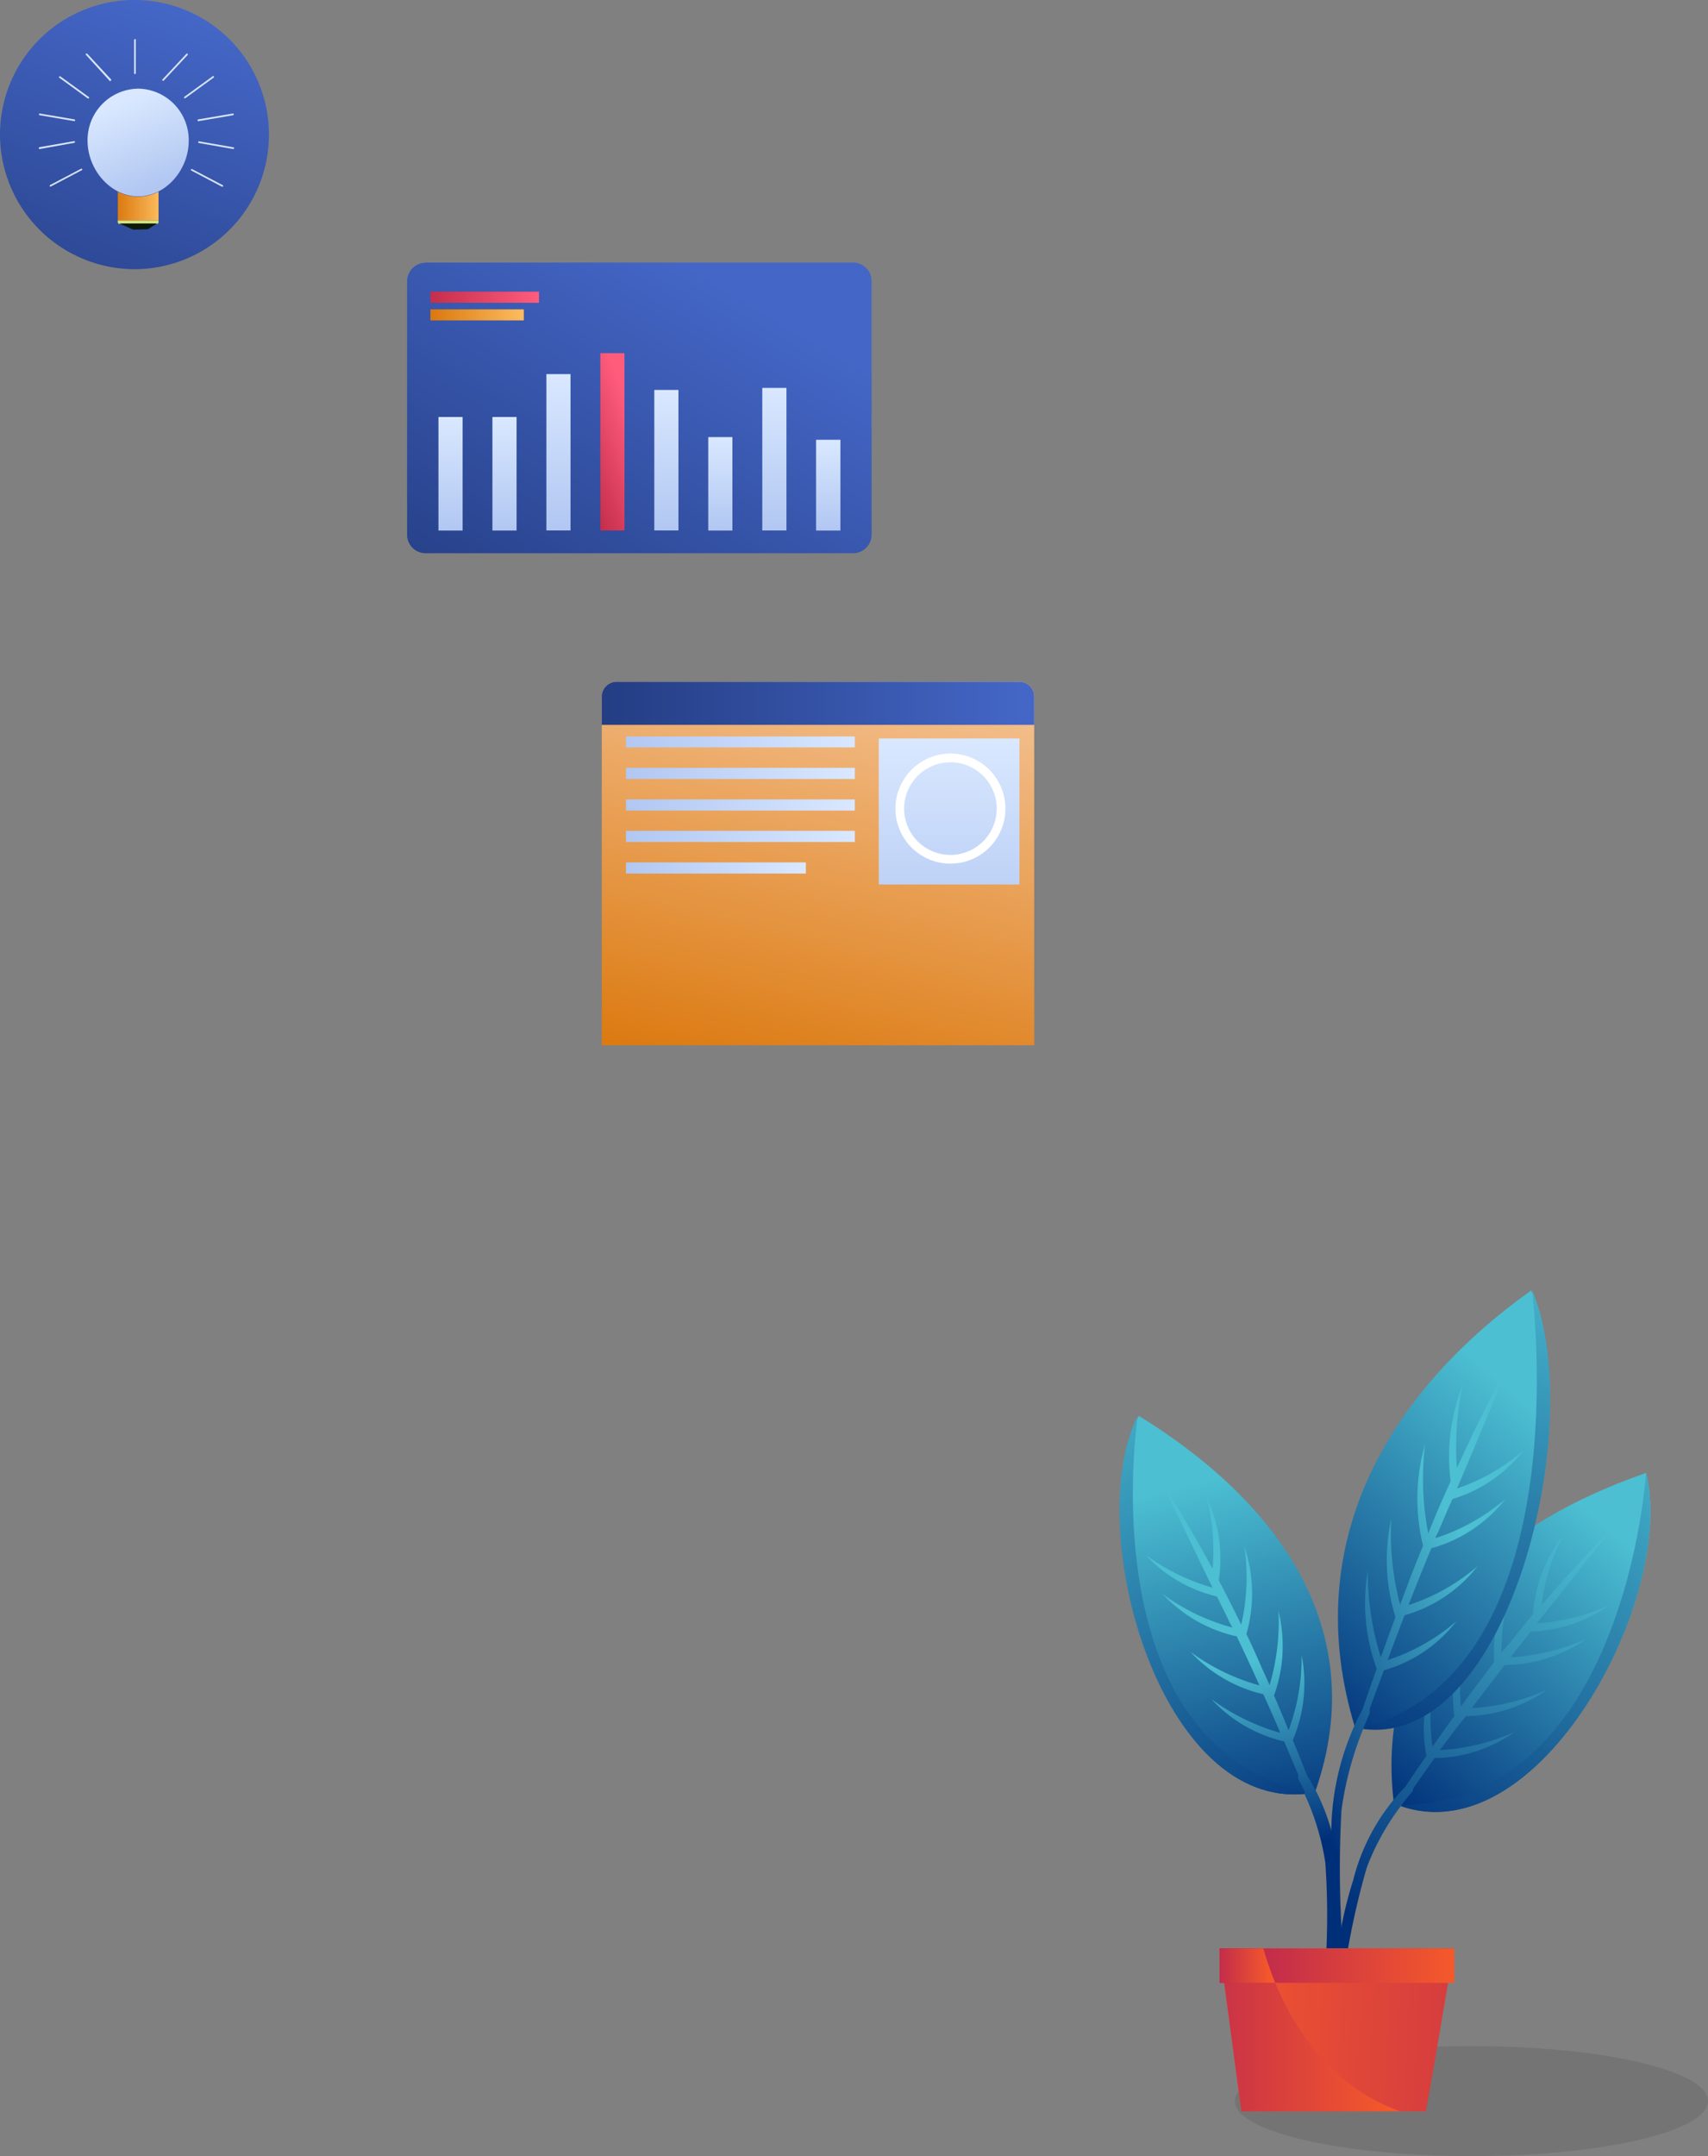 <svg width="386" height="487" fill="none" xmlns="http://www.w3.org/2000/svg"><rect width="100%" height="100%" fill="#808080" stroke="none"/><path fill-rule="evenodd" clip-rule="evenodd" d="M96.183 59.31h96.612a4.184 4.184 0 014.183 4.185v57.282a4.185 4.185 0 01-4.183 4.184H96.183A4.182 4.182 0 0192 120.777v-57.24a4.185 4.185 0 014.183-4.185v-.041z" fill="url(#paint0_linear)"/><path d="M104.549 94.186h-5.46v25.649h5.46v-25.65z" fill="url(#paint1_linear)"/><path d="M116.744 94.186h-5.459v25.649h5.459v-25.65z" fill="url(#paint2_linear)"/><path d="M128.938 84.5h-5.459v35.314h5.459V84.5z" fill="url(#paint3_linear)"/><path d="M141.131 79.772h-5.459v40.043h5.459V79.772z" fill="url(#paint4_linear)"/><path d="M153.326 88.077h-5.459v31.737h5.459V88.077z" fill="url(#paint5_linear)"/><path d="M165.52 98.728h-5.459v21.109h5.459v-21.11z" fill="url(#paint6_linear)"/><path d="M177.734 87.617h-5.459v32.198h5.459V87.617z" fill="url(#paint7_linear)"/><path d="M189.929 99.334h-5.501v20.503h5.501V99.334z" fill="url(#paint8_linear)"/><path d="M121.806 65.88H97.272v2.511h24.534v-2.51z" fill="url(#paint9_linear)"/><path d="M118.376 69.877H97.271v2.49h21.105v-2.49z" fill="url(#paint10_linear)"/><path fill-rule="evenodd" clip-rule="evenodd" d="M139.326 154h91.068a3.347 3.347 0 013.326 3.326v78.768H136v-78.768a3.35 3.35 0 013.326-3.326z" fill="url(#paint11_linear)"/><path fill-rule="evenodd" clip-rule="evenodd" d="M139.326 154h91.068a3.347 3.347 0 013.326 3.326v6.402H136v-6.402a3.35 3.35 0 013.326-3.326z" fill="url(#paint12_linear)"/><path d="M230.394 166.804h-31.792v32.971h31.792v-32.971z" fill="url(#paint13_linear)"/><path d="M214.791 195.068a12.424 12.424 0 01-12.185-14.851 12.428 12.428 0 019.762-9.764 12.425 12.425 0 0114.847 12.188 12.392 12.392 0 01-3.632 8.793 12.41 12.41 0 01-8.792 3.634zm0-22.888a10.46 10.46 0 108.696 16.273 10.466 10.466 0 00-1.301-13.209 10.46 10.46 0 00-7.395-3.064z" fill="#fff"/><path d="M193.184 166.343h-51.725v2.468h51.725v-2.468z" fill="url(#paint14_linear)"/><path d="M193.184 173.436h-51.725v2.51h51.725v-2.51z" fill="url(#paint15_linear)"/><path d="M193.184 180.57h-51.725v2.511h51.725v-2.511z" fill="url(#paint16_linear)"/><path d="M193.184 187.662h-51.725v2.511h51.725v-2.511z" fill="url(#paint17_linear)"/><path d="M182.12 194.796h-40.661v2.51h40.661v-2.51z" fill="url(#paint18_linear)"/><path fill-rule="evenodd" clip-rule="evenodd" d="M30.37 60.797a30.386 30.386 0 0028.093-18.751A30.406 30.406 0 0051.888 8.91 30.389 30.389 0 000 30.398a30.465 30.465 0 008.912 21.47 30.45 30.45 0 0021.458 8.929z" fill="url(#paint19_linear)"/><path fill-rule="evenodd" clip-rule="evenodd" d="M31.23 20.022a11.607 11.607 0 0111.42 11.779c0 6.527-5.125 12.552-11.42 12.552-6.296 0-11.442-6.088-11.442-12.553A11.615 11.615 0 0126.8 20.97c1.4-.604 2.905-.926 4.43-.948z" fill="url(#paint20_linear)"/><path fill-rule="evenodd" clip-rule="evenodd" d="M26.627 49.772h9.203v.439a.376.376 0 01-.356.355h-8.491a.355.355 0 01-.356-.355v-.44z" fill="#D6E37E"/><path fill-rule="evenodd" clip-rule="evenodd" d="M26.982 50.482l3.138 1.381 3.305-.084 2.05-1.297h-8.493z" fill="#0E1B0A"/><path fill-rule="evenodd" clip-rule="evenodd" d="M35.83 43.287v6.485h-9.203v-6.485a9.933 9.933 0 009.203 0z" fill="url(#paint21_linear)"/><path d="M36.73 18.201a.19.19 0 010-.272l5.396-5.774a.188.188 0 01.272 0 .19.19 0 010 .272l-5.396 5.774a.185.185 0 01-.136.058.188.188 0 01-.136-.058z" fill="url(#paint22_linear)"/><path d="M41.644 22.155a.186.186 0 01-.043-.21.186.186 0 01.043-.062l6.4-4.645a.19.19 0 01.272 0 .188.188 0 010 .272l-6.4 4.645a.23.23 0 01-.272 0z" fill="url(#paint23_linear)"/><path d="M44.656 27.198a.187.187 0 01.077-.2.188.188 0 01.07-.03l7.801-1.318a.188.188 0 01.23.147.23.23 0 01-.167.23l-7.802 1.339a.167.167 0 01-.194-.092.168.168 0 01-.015-.076z" fill="url(#paint24_linear)"/><path d="M52.71 33.663l-7.76-1.36a.209.209 0 01-.167-.23.188.188 0 01.23-.147l7.78 1.36a.188.188 0 01.105.189.188.188 0 01-.188.188z" fill="url(#paint25_linear)"/><path d="M50.179 42.177l-6.986-3.682a.23.23 0 010-.272.21.21 0 01.272 0l6.902 3.62a.188.188 0 010 .271.208.208 0 01-.188.063z" fill="url(#paint26_linear)"/><path d="M24.723 18.2l-5.292-5.794a.185.185 0 01-.058-.136.188.188 0 01.058-.136.23.23 0 01.293 0l5.354 5.774a.19.19 0 01.043.21.188.188 0 01-.043.062.188.188 0 01-.355.02z" fill="url(#paint27_linear)"/><path d="M19.788 22.196l-6.4-4.644a.188.188 0 010-.272.23.23 0 01.293 0l6.4 4.644a.19.19 0 010 .272.19.19 0 01-.227.052.19.19 0 01-.066-.052z" fill="url(#paint28_linear)"/><path d="M16.838 27.366l-7.865-1.34a.21.21 0 01-.167-.23.188.188 0 01.23-.146l7.781 1.318a.21.21 0 01.167.23.21.21 0 01-.146.168z" fill="url(#paint29_linear)"/><path d="M8.764 33.474a.23.23 0 01.167-.23l7.781-1.36a.187.187 0 01.23.146.21.21 0 01-.167.23l-7.802 1.402a.19.19 0 01-.193-.111.188.188 0 01-.016-.078z" fill="url(#paint30_linear)"/><path d="M11.275 42.093a.209.209 0 010-.272l7.007-3.682a.188.188 0 01.25 0 .189.189 0 010 .272l-6.985 3.682a.187.187 0 01-.21.043.188.188 0 01-.062-.043z" fill="url(#paint31_linear)"/><path d="M30.497 16.736a.188.188 0 01-.188-.188V9.016a.188.188 0 11.376 0v7.553a.189.189 0 01-.188.167z" fill="url(#paint32_linear)"/><path fill-rule="evenodd" clip-rule="evenodd" d="M386.001 474.573c0 6.862-23.928 12.427-53.462 12.427-29.533 0-53.482-5.565-53.482-12.427 0-6.863 23.949-12.427 53.482-12.427 29.534 0 53.462 5.564 53.462 12.427z" fill="#111312" opacity=".1"/><path fill-rule="evenodd" clip-rule="evenodd" d="M257.36 319.796c30.678 18.843 52.995 47.872 39.805 85.086-34.152 6.359-52.995-59.177-39.805-85.086z" fill="url(#paint33_linear)"/><path fill-rule="evenodd" clip-rule="evenodd" d="M295.811 405.059c-33.445 4.651-51.463-59.649-38.686-85.263 0 0-11.364 74.134 38.686 85.263z" fill="url(#paint34_linear)"/><path fill-rule="evenodd" clip-rule="evenodd" d="M302.465 424.02a45.992 45.992 0 00-7.125-23.082c-.883-2.297-1.943-4.888-3.18-7.891a32.614 32.614 0 002.002-19.137 47.103 47.103 0 01-2.944 16.9c-1.001-2.415-2.061-5.005-3.297-7.832a33.099 33.099 0 001.001-19.137 50.143 50.143 0 01-2.002 16.782c-.53-1.178-1.06-2.414-1.649-3.651-1.178-2.708-2.355-5.358-3.592-7.89a33.15 33.15 0 00-.471-19.785 47.1 47.1 0 01-.707 17.665 314.457 314.457 0 00-5.063-10.01 32.511 32.511 0 00-2.768-18.843 47.457 47.457 0 011.354 16.193c-6.595-12.13-11.776-20.02-11.776-20.02s5.476 11.306 11.776 24.319a47.128 47.128 0 01-15.133-7.42 32.147 32.147 0 0016.134 9.422c.942 1.943 1.943 3.886 2.886 5.888l.588 1.119a47.107 47.107 0 01-15.78-7.596 32.566 32.566 0 0016.781 9.598c1.708 3.592 3.475 7.36 5.123 11.07a47.401 47.401 0 01-15.604-7.596 32.45 32.45 0 0016.487 9.598c1.355 3.003 2.65 5.888 3.828 8.715a48.94 48.94 0 01-15.545-7.596 32.206 32.206 0 0016.428 9.539l3.18 7.537v.942s.589 1.06 1.472 2.826c.011.236.011.471 0 .707a56.647 56.647 0 014.652 15.427c.645 9.337.527 18.711-.354 28.028l1.531.472a88.35 88.35 0 001.767-25.261z" fill="url(#paint35_linear)"/><path fill-rule="evenodd" clip-rule="evenodd" d="M372.006 332.688c-33.976 11.777-61.769 35.33-56.999 74.664 32.032 13.425 64.065-46.636 56.999-74.664z" fill="url(#paint36_linear)"/><path fill-rule="evenodd" clip-rule="evenodd" d="M316.127 407.707c31.62 11.777 62.887-47.106 55.88-75.075 0 0-4.652 74.84-55.88 75.075z" fill="url(#paint37_linear)"/><path fill-rule="evenodd" clip-rule="evenodd" d="M345.979 368.488a31.85 31.85 0 0017.665-5.888 47.12 47.12 0 01-16.31 4.063l16.84-21.198s-6.771 6.595-15.781 17.076a47.138 47.138 0 014.77-15.604 32.69 32.69 0 00-6.713 17.665c-2.296 2.709-4.651 5.888-7.124 8.656a47.873 47.873 0 013.061-17.135 33.268 33.268 0 00-4.71 19.255l-5.182 6.889-2.355 3.239a47.916 47.916 0 011.648-16.782 32.626 32.626 0 00-3.12 18.842l-4.946 6.949a47.753 47.753 0 01.765-17.076 32.33 32.33 0 00-2.12 19.137c-1.825 2.649-3.415 4.946-4.769 7.007a46.051 46.051 0 00-11.777 21.08 88.353 88.353 0 00-4.181 24.672h1.649a173.257 173.257 0 015.594-27.499 55.65 55.65 0 017.831-14.073l.413-.589a62.165 62.165 0 012.061-2.531l.294-.825c1.236-1.825 2.885-4.122 4.711-6.713a32.083 32.083 0 0018.077-5.888 46.74 46.74 0 01-16.841 4.063c1.767-2.355 3.651-5.005 5.888-7.655a32.623 32.623 0 0018.195-5.888 48.34 48.34 0 01-16.899 4.063l7.419-9.716a32.68 32.68 0 0018.431-5.888 47.76 47.76 0 01-17.077 4.122l.825-1.06c1.06-1.354 2.414-3.062 3.768-4.77z" fill="url(#paint38_linear)"/><path fill-rule="evenodd" clip-rule="evenodd" d="M346.039 291.47c-30.678 21.846-52.995 55.645-39.805 98.747 34.152 7.361 52.994-68.657 39.805-98.747z" fill="url(#paint39_linear)"/><path fill-rule="evenodd" clip-rule="evenodd" d="M307.588 390.338c33.386 5.417 51.404-69.247 38.627-98.983 0 0 11.364 86.028-38.627 98.983z" fill="url(#paint40_linear)"/><path fill-rule="evenodd" clip-rule="evenodd" d="M328.255 338.58a31.791 31.791 0 0016.075-11.011 45.325 45.325 0 01-15.074 8.656c6.477-15.133 11.777-28.205 11.777-28.205s-5.241 9.127-11.777 23.553a65.674 65.674 0 011.354-18.842 43.805 43.805 0 00-2.767 21.845 243.05 243.05 0 00-5.064 11.777 64.424 64.424 0 01-.707-20.197 44.405 44.405 0 00-.471 22.964c-1.177 2.945-2.414 5.889-3.592 9.127-.53 1.472-1.118 2.885-1.589 4.24a62.93 62.93 0 01-2.002-19.432 43.503 43.503 0 00.942 22.199c-1.178 3.239-2.297 6.242-3.298 9.068a63.657 63.657 0 01-2.944-19.549 43.337 43.337 0 002.002 22.14 739.5 739.5 0 00-3.18 9.127 59.72 59.72 0 00-7.066 26.851 118.8 118.8 0 001.178 29.088l1.531-.589a238.296 238.296 0 01-.412-32.562 76.55 76.55 0 014.652-17.665l.294-.766c.824-2.119 1.413-3.356 1.413-3.356v-1.06c.883-2.355 1.943-5.358 3.239-8.715a31.737 31.737 0 0016.369-11.07 45.552 45.552 0 01-15.545 8.774 957.886 957.886 0 013.828-10.128 31.97 31.97 0 0016.487-11.07 45.285 45.285 0 01-15.604 8.774c1.708-4.299 3.415-8.715 5.182-12.837a32.144 32.144 0 0016.781-11.188 45.637 45.637 0 01-15.839 8.892c0-.471.412-.942.588-1.355 1.296-3.061 2.238-5.299 3.239-7.478z" fill="url(#paint41_linear)"/><path fill-rule="evenodd" clip-rule="evenodd" d="M275.615 440.093h52.994a4464.9 4464.9 0 00-3.533 20.609c-1.06 6.301-1.943 11.188-2.826 16.193h-41.689c-.707-5.005-1.414-10.422-2.179-16.193-.765-5.77-1.766-13.131-2.767-20.609z" fill="url(#paint42_linear)"/><path fill-rule="evenodd" clip-rule="evenodd" d="M275.615 440.093h9.892c2.591 9.245 10.422 29.442 30.913 36.802h-35.859c-.707-5.005-1.414-10.422-2.179-16.193-.765-5.77-1.766-13.131-2.767-20.609z" fill="url(#paint43_linear)"/><path d="M328.668 440.093h-53.053v7.773h53.053v-7.773z" fill="url(#paint44_linear)"/><path fill-rule="evenodd" clip-rule="evenodd" d="M275.615 440.093h9.892a65.88 65.88 0 002.708 7.773h-12.6v-7.773z" fill="url(#paint45_linear)"/><defs><linearGradient id="paint0_linear" x1="159.536" y1="61.917" x2="108.694" y2="147.921" gradientUnits="userSpaceOnUse"><stop stop-color="#4466C6"/><stop offset="1" stop-color="#243D83"/></linearGradient><linearGradient id="paint1_linear" x1="101.666" y1="94.222" x2="101.666" y2="120.01" gradientUnits="userSpaceOnUse"><stop stop-color="#D9E8FF"/><stop offset="1" stop-color="#B1C7F2"/></linearGradient><linearGradient id="paint2_linear" x1="113.861" y1="94.222" x2="113.861" y2="120.01" gradientUnits="userSpaceOnUse"><stop stop-color="#D9E8FF"/><stop offset="1" stop-color="#B1C7F2"/></linearGradient><linearGradient id="paint3_linear" x1="126.055" y1="84.549" x2="126.055" y2="120.056" gradientUnits="userSpaceOnUse"><stop stop-color="#D9E8FF"/><stop offset="1" stop-color="#B1C7F2"/></linearGradient><linearGradient id="paint4_linear" x1="135.487" y1="74.689" x2="120.287" y2="80.587" gradientUnits="userSpaceOnUse"><stop stop-color="#FF5C7C"/><stop offset="1" stop-color="#C32D4A"/></linearGradient><linearGradient id="paint5_linear" x1="150.444" y1="88.122" x2="150.444" y2="120.031" gradientUnits="userSpaceOnUse"><stop stop-color="#D9E8FF"/><stop offset="1" stop-color="#B1C7F2"/></linearGradient><linearGradient id="paint6_linear" x1="162.637" y1="98.757" x2="162.637" y2="119.981" gradientUnits="userSpaceOnUse"><stop stop-color="#D9E8FF"/><stop offset="1" stop-color="#B1C7F2"/></linearGradient><linearGradient id="paint7_linear" x1="174.852" y1="87.663" x2="174.852" y2="120.035" gradientUnits="userSpaceOnUse"><stop stop-color="#D9E8FF"/><stop offset="1" stop-color="#B1C7F2"/></linearGradient><linearGradient id="paint8_linear" x1="187.024" y1="99.363" x2="187.024" y2="119.977" gradientUnits="userSpaceOnUse"><stop stop-color="#D9E8FF"/><stop offset="1" stop-color="#B1C7F2"/></linearGradient><linearGradient id="paint9_linear" x1="121.788" y1="66.998" x2="96.82" y2="66.099" gradientUnits="userSpaceOnUse"><stop stop-color="#FF5C7C"/><stop offset="1" stop-color="#C32D4A"/></linearGradient><linearGradient id="paint10_linear" x1="97.288" y1="71.5" x2="119.788" y2="71.5" gradientUnits="userSpaceOnUse"><stop stop-color="#DB780E"/><stop offset="1" stop-color="#FFC165"/></linearGradient><linearGradient id="paint11_linear" x1="189.719" y1="250.147" x2="217.719" y2="127.147" gradientUnits="userSpaceOnUse"><stop stop-color="#DB780E"/><stop offset="1" stop-color="#FBD5B4"/></linearGradient><linearGradient id="paint12_linear" x1="231.219" y1="159.146" x2="136.219" y2="159.146" gradientUnits="userSpaceOnUse"><stop stop-color="#4466C6"/><stop offset="1" stop-color="#243D83"/></linearGradient><linearGradient id="paint13_linear" x1="212.719" y1="167.146" x2="212.719" y2="215.646" gradientUnits="userSpaceOnUse"><stop stop-color="#D9E8FF"/><stop offset="1" stop-color="#B1C7F2"/></linearGradient><linearGradient id="paint14_linear" x1="194.219" y1="168.146" x2="140.219" y2="168.146" gradientUnits="userSpaceOnUse"><stop stop-color="#D9E8FF"/><stop offset="1" stop-color="#B1C7F2"/></linearGradient><linearGradient id="paint15_linear" x1="193.219" y1="175.146" x2="141.219" y2="175.146" gradientUnits="userSpaceOnUse"><stop stop-color="#D9E8FF"/><stop offset="1" stop-color="#B1C7F2"/></linearGradient><linearGradient id="paint16_linear" x1="193.219" y1="182.147" x2="141.219" y2="182.147" gradientUnits="userSpaceOnUse"><stop stop-color="#D9E8FF"/><stop offset="1" stop-color="#B1C7F2"/></linearGradient><linearGradient id="paint17_linear" x1="193.219" y1="190.147" x2="141.219" y2="190.147" gradientUnits="userSpaceOnUse"><stop stop-color="#D9E8FF"/><stop offset="1" stop-color="#B1C7F2"/></linearGradient><linearGradient id="paint18_linear" x1="182.219" y1="197.146" x2="141.219" y2="197.146" gradientUnits="userSpaceOnUse"><stop stop-color="#D9E8FF"/><stop offset="1" stop-color="#B1C7F2"/></linearGradient><linearGradient id="paint19_linear" x1="39.103" y1="2.413" x2="9.654" y2="82.054" gradientUnits="userSpaceOnUse"><stop stop-color="#4466C6"/><stop offset="1" stop-color="#243D83"/></linearGradient><linearGradient id="paint20_linear" x1="21.928" y1="25.5" x2="29.633" y2="44.417" gradientUnits="userSpaceOnUse"><stop stop-color="#D9E8FF"/><stop offset="1" stop-color="#B1C7F2"/></linearGradient><linearGradient id="paint21_linear" x1="26.428" y1="47" x2="36.928" y2="47" gradientUnits="userSpaceOnUse"><stop stop-color="#DB780E"/><stop offset="1" stop-color="#FFC165"/></linearGradient><linearGradient id="paint22_linear" x1="495.024" y1="56.774" x2="510.988" y2="56.774" gradientUnits="userSpaceOnUse"><stop stop-color="#D8E5F6"/><stop offset="1" stop-color="#B0C3E6"/></linearGradient><linearGradient id="paint23_linear" x1="595.583" y1="64.459" x2="617.645" y2="64.459" gradientUnits="userSpaceOnUse"><stop stop-color="#D8E5F6"/><stop offset="1" stop-color="#B0C3E6"/></linearGradient><linearGradient id="paint24_linear" x1="724.323" y1="47.518" x2="756.404" y2="47.518" gradientUnits="userSpaceOnUse"><stop stop-color="#D8E5F6"/><stop offset="1" stop-color="#B0C3E6"/></linearGradient><linearGradient id="paint25_linear" x1="719.539" y1="59.235" x2="751.199" y2="59.235" gradientUnits="userSpaceOnUse"><stop stop-color="#D8E5F6"/><stop offset="1" stop-color="#B0C3E6"/></linearGradient><linearGradient id="paint26_linear" x1="642.096" y1="115.075" x2="667.783" y2="115.075" gradientUnits="userSpaceOnUse"><stop stop-color="#D8E5F6"/><stop offset="1" stop-color="#B0C3E6"/></linearGradient><linearGradient id="paint27_linear" x1="428.176" y1="57.297" x2="444.083" y2="57.297" gradientUnits="userSpaceOnUse"><stop stop-color="#D8E5F6"/><stop offset="1" stop-color="#B0C3E6"/></linearGradient><linearGradient id="paint28_linear" x1="476.835" y1="64.694" x2="498.965" y2="64.694" gradientUnits="userSpaceOnUse"><stop stop-color="#D8E5F6"/><stop offset="1" stop-color="#B0C3E6"/></linearGradient><linearGradient id="paint29_linear" x1="548.434" y1="47.451" x2="580.422" y2="47.451" gradientUnits="userSpaceOnUse"><stop stop-color="#D8E5F6"/><stop offset="1" stop-color="#B0C3E6"/></linearGradient><linearGradient id="paint30_linear" x1="547.815" y1="59.867" x2="579.798" y2="59.867" gradientUnits="userSpaceOnUse"><stop stop-color="#D8E5F6"/><stop offset="1" stop-color="#B0C3E6"/></linearGradient><linearGradient id="paint31_linear" x1="505.344" y1="116.004" x2="531.346" y2="116.004" gradientUnits="userSpaceOnUse"><stop stop-color="#D8E5F6"/><stop offset="1" stop-color="#B0C3E6"/></linearGradient><linearGradient id="paint32_linear" x1="58.995" y1="57.147" x2="59.063" y2="57.147" gradientUnits="userSpaceOnUse"><stop stop-color="#D8E5F6"/><stop offset="1" stop-color="#B0C3E6"/></linearGradient><linearGradient id="paint33_linear" x1="277" y1="333.5" x2="297" y2="415" gradientUnits="userSpaceOnUse"><stop stop-color="#4CBFD2"/><stop offset="1" stop-color="#002F79"/></linearGradient><linearGradient id="paint34_linear" x1="236.5" y1="310.5" x2="302.5" y2="416" gradientUnits="userSpaceOnUse"><stop stop-color="#4CBFD2"/><stop offset="1" stop-color="#002F79"/></linearGradient><linearGradient id="paint35_linear" x1="290" y1="374" x2="303" y2="440.5" gradientUnits="userSpaceOnUse"><stop stop-color="#4CBFD2"/><stop offset=".63" stop-color="#002F79"/></linearGradient><linearGradient id="paint36_linear" x1="366" y1="347.5" x2="314" y2="409" gradientUnits="userSpaceOnUse"><stop stop-color="#4CBFD2"/><stop offset="1" stop-color="#002F79"/></linearGradient><linearGradient id="paint37_linear" x1="396" y1="333" x2="311" y2="415.5" gradientUnits="userSpaceOnUse"><stop stop-color="#4CBFD2"/><stop offset="1" stop-color="#002F79"/></linearGradient><linearGradient id="paint38_linear" x1="364" y1="350.5" x2="298.101" y2="426.674" gradientUnits="userSpaceOnUse"><stop stop-color="#4CBFD2"/><stop offset="1" stop-color="#002F79"/></linearGradient><linearGradient id="paint39_linear" x1="338.5" y1="311.5" x2="281.053" y2="377.539" gradientUnits="userSpaceOnUse"><stop stop-color="#4CBFD2"/><stop offset="1" stop-color="#002F79"/></linearGradient><linearGradient id="paint40_linear" x1="360.5" y1="283" x2="303.5" y2="400.5" gradientUnits="userSpaceOnUse"><stop stop-color="#4CBFD2"/><stop offset="1" stop-color="#002F79"/></linearGradient><linearGradient id="paint41_linear" x1="333.945" y1="354.441" x2="282.437" y2="382.247" gradientUnits="userSpaceOnUse"><stop stop-color="#4CBFD2"/><stop offset="1" stop-color="#002F79"/></linearGradient><linearGradient id="paint42_linear" x1="362.5" y1="459.5" x2="267.262" y2="454.504" gradientUnits="userSpaceOnUse"><stop stop-color="#C32D4A"/><stop offset="1" stop-color="#F5592B"/></linearGradient><linearGradient id="paint43_linear" x1="270" y1="458.337" x2="314.943" y2="458.337" gradientUnits="userSpaceOnUse"><stop stop-color="#C32D4A"/><stop offset="1" stop-color="#F5592B"/></linearGradient><linearGradient id="paint44_linear" x1="286.5" y1="444.431" x2="328.848" y2="444.431" gradientUnits="userSpaceOnUse"><stop stop-color="#C32D4A"/><stop offset="1" stop-color="#F5592B"/></linearGradient><linearGradient id="paint45_linear" x1="275.755" y1="444.431" x2="287.132" y2="444.431" gradientUnits="userSpaceOnUse"><stop stop-color="#C32D4A"/><stop offset="1" stop-color="#F5592B"/></linearGradient></defs></svg>